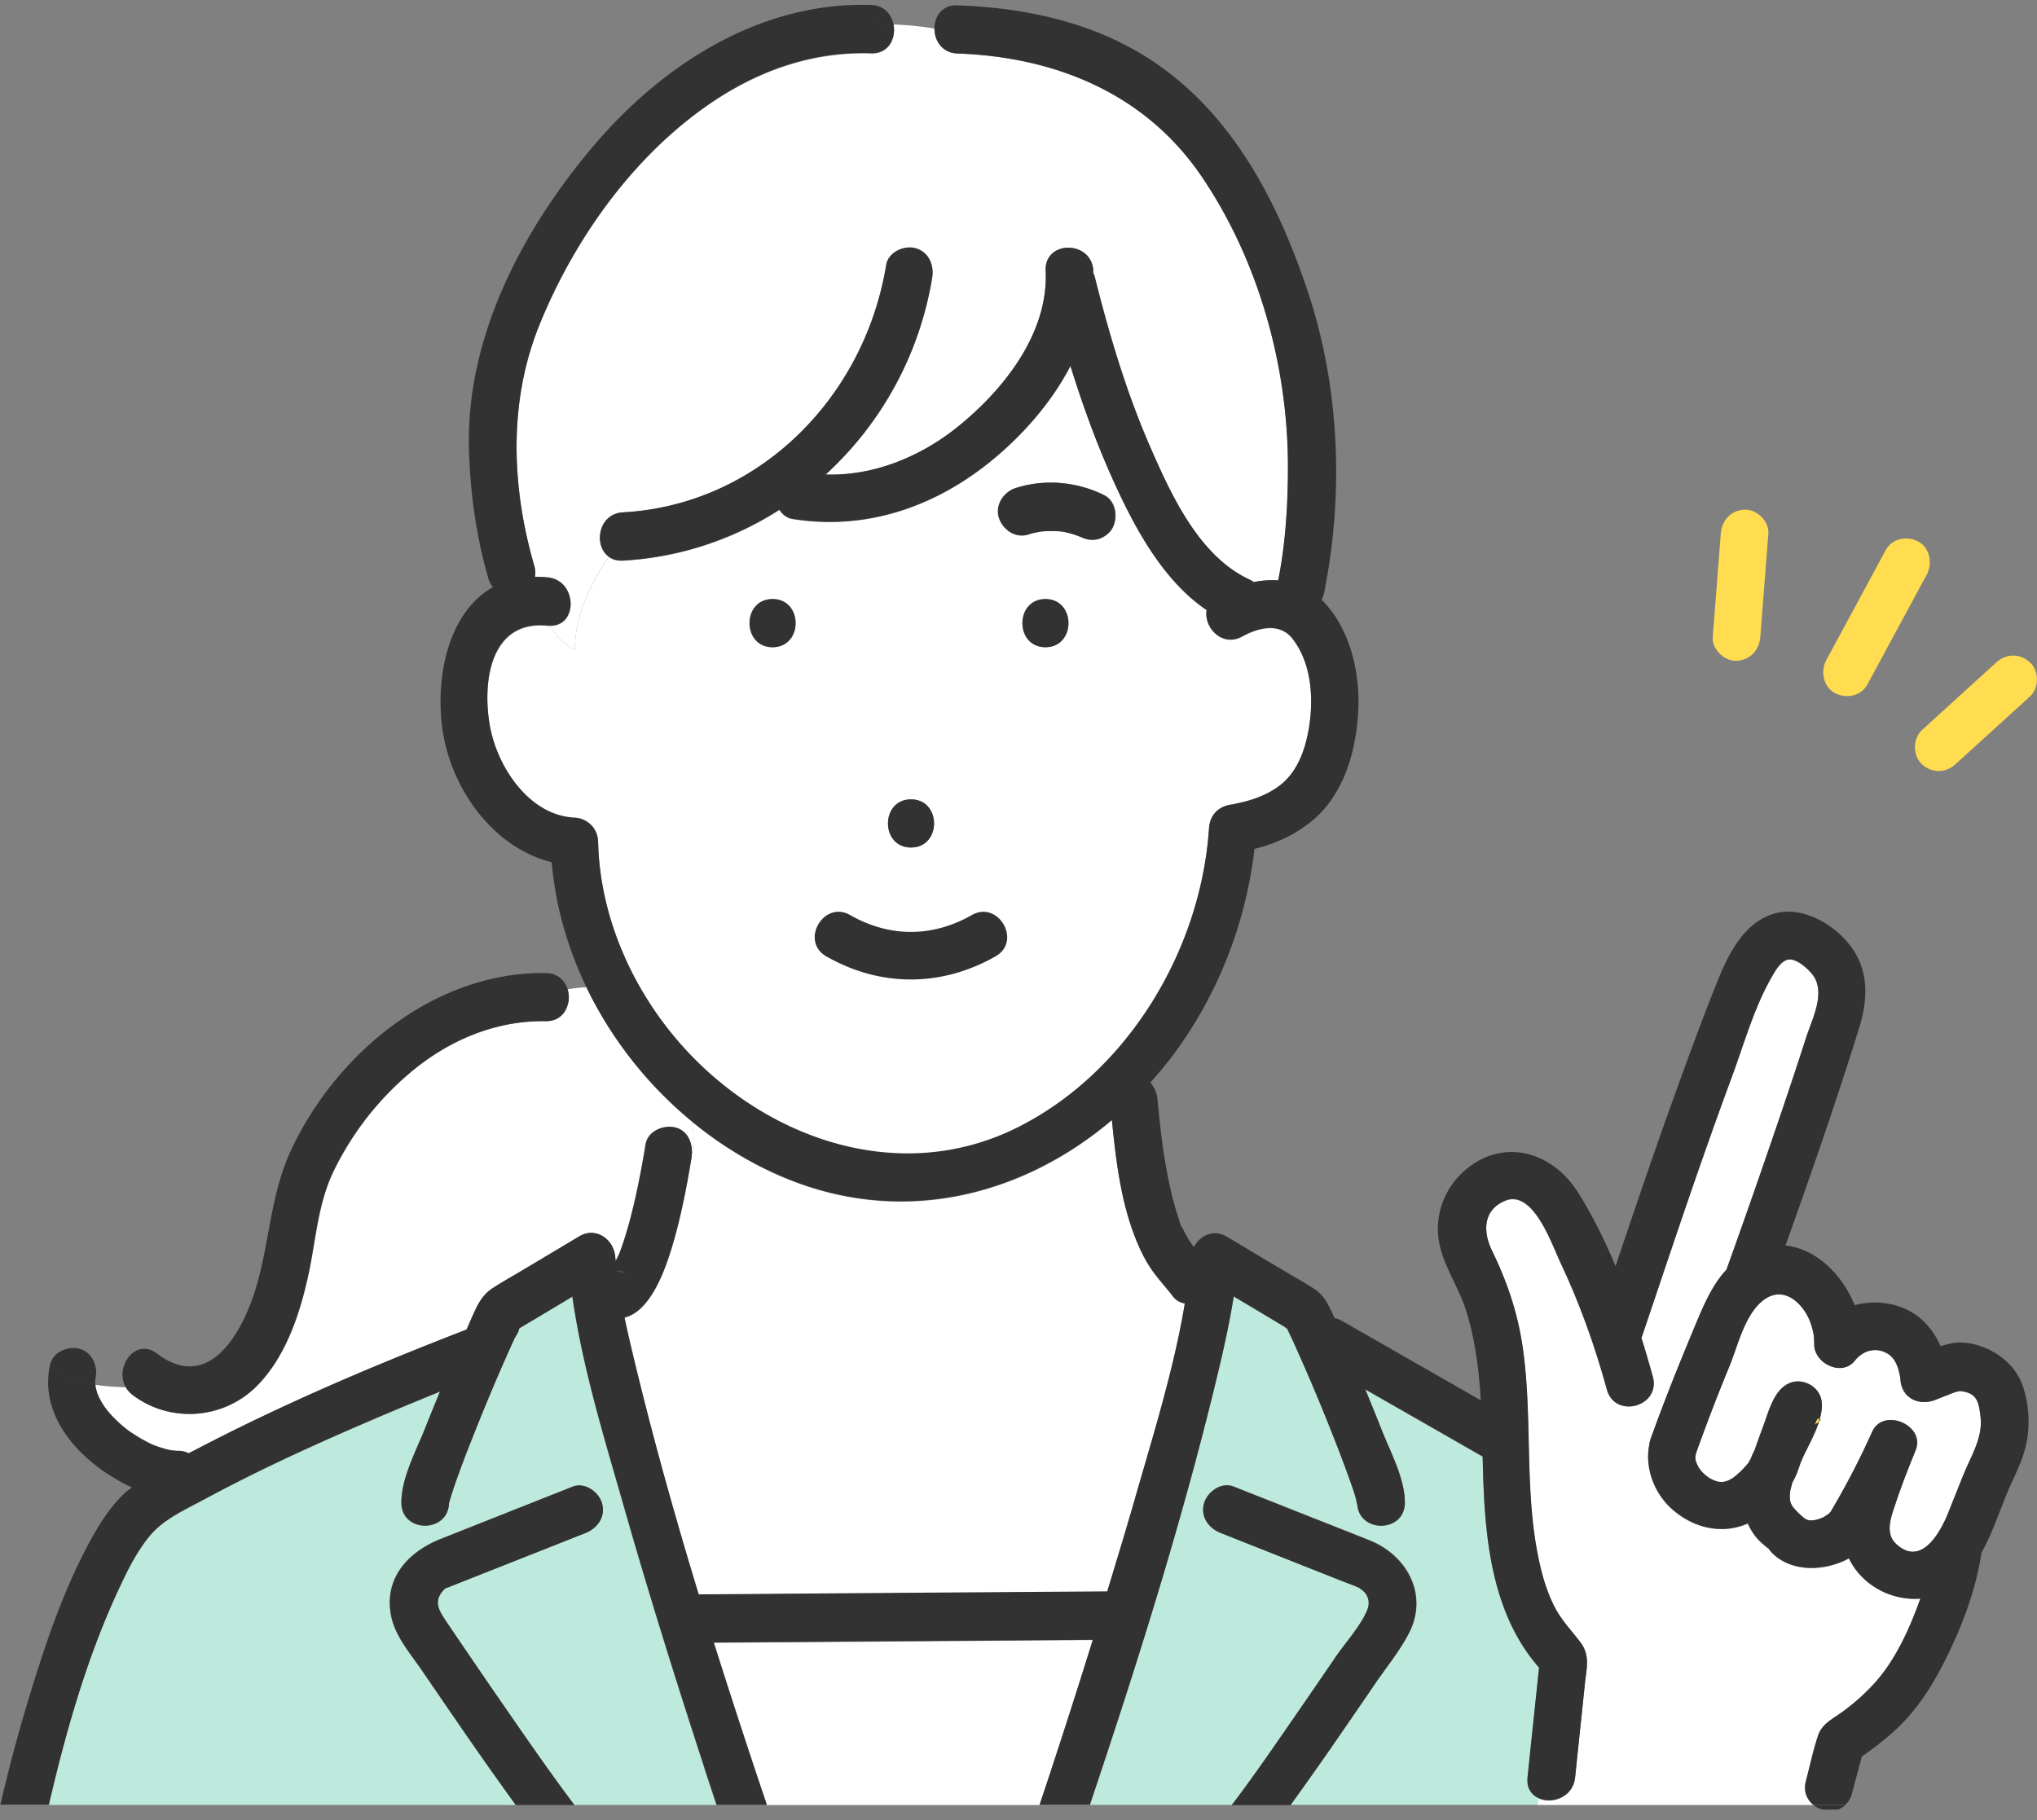 <?xml version="1.0" encoding="utf-8"?>
<svg xmlns="http://www.w3.org/2000/svg" width="141" height="126" fill="none">
  <rect width="100%" height="100%" fill="#808080" stroke="none"/>
  <g clip-path="url(#a)">
    <path fill="#fff" d="M134.868 104.691c.352-.881.696-1.755 1.055-2.636.528-1.295 1.348-2.546 1.165-4.012-.125-.985-.242-1.607-1.355-1.74-.022 0-.022 0-.03-.007-.022 0-.036 0-.066.007-.285.037-.6.192-.871.289-.206.074-.418.162-.623.244-.139.052-.813.34-.117.044-1.15.489-2.425-.066-2.484-1.436 0-.037-.014-.133-.022-.185-.029-.118-.102-.43-.132-.518-.161-.481-.395-.881-.857-1.103-.886-.43-1.692-.015-2.139.555-.908 1.147-2.864.17-2.813-1.177 0-.104-.022-.445-.022-.504a4.4 4.4 0 0 0-.44-1.406c-.674-1.259-1.912-2.044-3.128-1.044-1.245 1.029-1.692 3.102-2.293 4.553a129 129 0 0 0-2.271 5.908c-.102.333-.131.518.125.999.271.511.938 1.015 1.516 1.066.528.045.967-.318 1.348-.666a7 7 0 0 0 .616-.659c.036-.044.073-.17.139-.237.022-.059.044-.126.073-.185.066-.163.147-.318.22-.481.19-.548.381-1.088.586-1.629.388-1.044.762-2.68 1.985-3.043.828-.244 1.832.296 2.03 1.163.095.414.036.873-.088 1.34.058.03.058.11-.059.23-.3.94-.864 1.887-1.179 2.62q-.056.124-.11.259-.109.323-.227.644c-.088.245-.213.474-.337.704-.052.237-.132.496-.147.614-.037.333-.044.689.139.977.147.237.747.815.945.926.345.2.857.029 1.194-.119.096-.044.337-.222.411-.259.066-.089.146-.185.095-.096a57 57 0 0 0 2.894-5.575c.776-1.717 3.721-.444 3.01 1.281-.49 1.207-.974 2.428-1.384 3.672-.293.881-.777 2.051.029 2.806 1.751 1.636 3.077-.814 3.626-2.184z"/>
    <path fill="#FFDC50" d="M125.704 98.414c-.008.037-.059.14-.096.215.132-.075.235-.141.293-.2q.035-.121.059-.23c-.073-.03-.205.022-.264.215zM42.702 87.982v.015c.235.022.469.082.689.178-.147-.067-.257-.111-.337-.148 0 0-.227-.022-.352-.045M11.934 100.441c.126.015.237.023 0 0M43.018 88.013l.03.007c-.441-.192-.147-.036-.03-.007M82.527 86.176c-.015-.008-.015-.016-.03-.024.007 0 .022.024.03.031zM82.643 86.324s0-.014.015-.022c-.044-.044-.082-.089-.126-.118.015.022.037.044.052.074.022.037.044.052.066.074zM63.714 67.772s-.11.014-.185.03c.082 0 .17-.008.185-.03"/>
    <path fill="#BEEADD" d="M105.734 123.066c.264-2.532.535-5.071.799-7.603-2.916-3.324-3.619-7.818-3.824-12.149-.037-.814-.059-1.644-.081-2.465-.374-.215-.755-.43-1.128-.644-2.33-1.333-4.667-2.666-6.996-4.006.38.933.769 1.866 1.135 2.806.586 1.503 1.597 3.361 1.605 5.027.007 2.147-3.29 2.14-3.297 0 0 .392-.015-.015-.11-.333-.095-.341-.212-.674-.33-1.007a94 94 0 0 0-1.172-3.124 137 137 0 0 0-2.9-6.856c-.008-.022-.235-.488-.338-.71-.088-.06-.168-.126-.227-.163-.71-.422-1.421-.852-2.132-1.274l-1.34-.8c-.323 2.037-.791 4.065-1.275 6.057-2.396 9.839-5.465 19.537-8.681 29.132h9.831c1.487-1.932 3.216-4.471 4.733-6.663a607 607 0 0 0 2.476-3.613c.681-.999 1.677-2.08 2.16-3.198.155-.363.162-.74-.043-1.088-.117-.193-.257-.289-.425-.422-.03-.023-.044-.037-.066-.052-.403-.185-.835-.326-1.245-.496l-8.352-3.31c-.828-.325-1.421-1.11-1.15-2.05.227-.8 1.194-1.496 2.03-1.163a818 818 0 0 0 4.644 1.836c1.604.637 3.216 1.266 4.82 1.911 2.535 1.021 4.044 3.738 2.696 6.381-.637 1.251-1.597 2.414-2.388 3.576a797 797 0 0 1-2.842 4.139 233 233 0 0 1-2.975 4.205h17.113l.088-.444c-.512-.215-.879-.696-.798-1.451z"/>
    <path fill="#fff" d="M127.974 107.896c-.937.525-2.117.755-3.106.636-.798-.088-1.56-.392-2.153-.955a2.5 2.5 0 0 1-.315-.377c.022.037-.074-.037-.315-.244a3.6 3.6 0 0 1-.748-.822 5 5 0 0 1-.359-.652c-1.751.763-3.692.356-5.216-.97-1.223-1.066-1.919-2.813-1.611-4.434a1.5 1.5 0 0 1 .095-.43c.908-2.546 1.912-5.049 2.952-7.544.645-1.547 1.246-3.057 2.3-4.19a604 604 0 0 0 2.162-6.115c1.15-3.302 2.285-6.604 3.348-9.936.388-1.207 1.267-2.88.622-4.116-.256-.481-1.201-1.37-1.795-1.31-.586.059-.996.858-1.26 1.317-1.172 2.058-1.853 4.509-2.674 6.737a388 388 0 0 0-2.197 6.123c-1.392 3.998-2.733 8.018-4.088 12.03.278.896.542 1.792.784 2.673.571 2.073-2.616 2.947-3.18.889-.82-2.999-1.868-5.93-3.194-8.744-.615-1.295-1.912-5.145-3.86-4.316-1.532.651-1.532 2.154-.887 3.472 1.048 2.155 1.773 4.302 2.117 6.686.682 4.753.11 9.654 1.048 14.362.234 1.192.564 2.392 1.099 3.48.498 1.007 1.194 1.695 1.853 2.576.682.904.418 1.785.308 2.828l-.681 6.515c-.147 1.363-1.568 1.851-2.499 1.452l-.087.444h19.083c-.447-.356-.718-.933-.52-1.659.279-1.044.498-2.124.843-3.146.271-.814 1.04-1.162 1.685-1.636a15 15 0 0 0 2.219-1.984c1.436-1.585 2.44-3.784 3.172-5.857-1.978.163-4.043-.903-4.945-2.791zM89.485 44.243c-.909-1.17-2.403-.77-3.502-.163-1.392.763-2.667-.644-2.454-1.828-3.136-2.118-5.15-6.012-6.63-9.344-1.092-2.457-2-4.99-2.799-7.558-1.37 2.643-3.48 4.975-5.692 6.737-3.904 3.102-8.608 4.65-13.56 3.85-.38-.06-.681-.311-.894-.63a22.4 22.4 0 0 1-10.835 3.517c-.402.022-.725-.081-.974-.26-1.333 1.91-2.352 4.161-2.352 6.42-.813-.415-1.325-.978-1.706-1.644h-.154c-4.03-.43-4.579 3.976-4 7.04.527 2.807 2.732 6.109 5.824 6.257.908.044 1.626.733 1.648 1.665.11 4.998 2.198 9.854 5.392 13.638 5.743 6.803 15.26 10.305 23.574 6.182 7.634-3.776 12.762-12.253 13.319-20.738.066-.977.71-1.57 1.648-1.665.022 0-.308.074.11-.023.278-.066.564-.118.842-.2.828-.229 1.656-.577 2.345-1.117 1.296-1.022 1.816-2.747 2.029-4.331.264-1.933.051-4.213-1.18-5.79zM63.06 55.341c2.125 0 2.125 3.332 0 3.332s-2.124-3.332 0-3.332m-9.59-10.535c-2.124 0-2.124-3.332 0-3.332s2.125 3.332 0 3.332m18.894 0c-2.124 0-2.124-3.332 0-3.332s2.125 3.332 0 3.332m4.645-8.255c-.19.363-.601.659-.982.763-.447.126-.872.03-1.267-.17 0 0-.015 0-.015-.008a7 7 0 0 0-1.23-.348 6.6 6.6 0 0 0-1.437 0c-.3.052-.6.111-.893.207-.88.282-1.759-.333-2.03-1.162-.278-.881.33-1.784 1.15-2.05 2-.645 4.242-.445 6.118.48.827.408.981 1.533.593 2.28z"/>
    <path fill="#fff" d="M39.794 44.969c0-2.258 1.018-4.51 2.352-6.42-1.07-.77-.733-2.975.974-3.072 9.384-.518 16.725-7.929 18.227-17.124.146-.896 1.237-1.384 2.029-1.162.923.259 1.296 1.162 1.15 2.05a23.66 23.66 0 0 1-7.37 13.615c3.311.111 6.564-1.229 9.143-3.302 3.18-2.561 6.293-6.477 6.087-10.794-.102-2.147 3.195-2.132 3.297 0v.148q.078.156.125.356c.996 3.975 2.183 7.951 3.824 11.705 1.45 3.331 3.377 7.529 6.842 9.15.117.052.22.119.315.185a6.5 6.5 0 0 1 1.692-.118c.52-2.599.682-5.308.674-7.951-.007-6.945-2.044-14.2-5.948-19.975-3.92-5.79-10.154-8.314-16.93-8.55-1.062-.038-1.59-.897-1.59-1.733a22 22 0 0 0-2.842-.282c.197.948-.315 2.051-1.546 2.014-3.86-.126-7.48 1.074-10.71 3.184-5.532 3.62-9.78 9.513-12.257 15.636-2.146 5.3-1.934 11.201-.351 16.657.08.282.088.54.044.778.293 0 .586 0 .9.037 2.037.215 2.096 3.376.155 3.331.38.66.893 1.23 1.707 1.644zM39.347 69.4c-.125.703-.645 1.31-1.56 1.295-3.473-.052-6.733 1.333-9.377 3.561a20.8 20.8 0 0 0-5.29 6.789c-1.113 2.295-1.223 4.701-1.75 7.152-.587 2.724-1.561 5.7-3.554 7.729-2.293 2.332-6 2.628-8.615.651a1.65 1.65 0 0 1-.476-.54c-.71-.015-1.436-.06-2.124-.17V96q.055.287.153.563c0 .022.008.022.015.037.044.089.088.185.132.274.095.185.205.362.322.533.066.103.147.192.213.296-.037-.067-.066-.104-.088-.14.036.05.08.125.117.162.308.363.645.696 1.004 1.007.095.081.212.155.293.244l-.118-.118c.044.044.118.11.162.148q.273.2.556.377c.396.252.806.467 1.224.667q.01-.002.022.007c.11.045.22.082.33.119.183.066.373.118.564.17q.151.042.315.074a4.766 4.766 0 0 0 .52.037q.384.002.703.17c.169-.089.344-.178.513-.259 6.044-3.161 12.373-5.841 18.732-8.307.132-.296.256-.6.388-.888.374-.814.667-1.496 1.429-1.984.703-.452 1.443-.866 2.16-1.296l3.832-2.287c1.143-.682 2.388.214 2.484 1.436 0 .089.022.185.029.274.08-.163.161-.319.234-.481 0-.008.008-.023.015-.03.044-.104.08-.207.117-.319.074-.207.147-.407.213-.614.19-.57.351-1.155.498-1.74.41-1.614.725-3.257.996-4.9.154-.919 1.23-1.348 2.03-1.163.893.207 1.26 1.118 1.157 1.947.183-.792.183-1.6 0-2.391a27.6 27.6 0 0 1-7.275-9.27c-.44 0-.879.067-1.31.134.087.288.109.607.058.903z"/>
    <path fill="#fff" d="M47.882 80.024s0 .067-.007.104c-.322 1.94-.689 3.879-1.23 5.774-.462 1.622-1.488 4.864-3.415 5.33.279 1.333.609 2.68.924 3.984 1.252 5.101 2.673 10.157 4.212 15.192l3.165-.022c8.373-.06 16.74-.119 25.113-.186.637-2.11 1.281-4.212 1.89-6.33 1.252-4.368 2.732-9.084 3.48-13.615-.308-.059-.594-.2-.792-.451-.44-.57-.93-1.103-1.355-1.68-.506-.682-.872-1.407-1.194-2.192-1.07-2.614-1.429-5.545-1.707-8.373-6.015 5.1-14.007 7.233-21.853 4.308-2.623-.977-5.062-2.435-7.245-4.227.183.792.19 1.6 0 2.391zM75.632 113.539c-.513 0-1.033.007-1.546.015l-24.688.178a592 592 0 0 0 3.67 11.231h18.886c.366-1.081.718-2.17 1.077-3.251a655 655 0 0 0 2.608-8.166z"/>
    <path fill="#BEEADD" d="M48.754 122.408c-1.942-5.952-3.817-11.934-5.539-17.96-1.362-4.768-2.894-9.699-3.604-14.667-.476.289-.952.57-1.436.86l-2.088 1.243c-.03.022-.102.067-.176.126v.014c.015.178-.234.511-.322.689a144 144 0 0 0-2.967 7.019 79 79 0 0 0-1.113 2.961q-.187.535-.352 1.081c-.117.385-.088.481-.088.252-.007 2.147-3.304 2.147-3.297 0 0-1.718 1.055-3.636 1.663-5.183q.495-1.244 1.011-2.487-2.098.855-4.175 1.732c-4.059 1.732-8.095 3.546-11.978 5.641-1.458.785-2.945 1.437-3.912 2.584-.938 1.111-1.604 2.488-2.212 3.806-2.176 4.671-3.634 9.794-4.799 14.836h32.322a271 271 0 0 1-3.788-5.367q-1.361-1.977-2.71-3.954c-.792-1.155-1.84-2.347-2.125-3.753-.535-2.629 1.194-4.457 3.429-5.346 3.047-1.206 6.087-2.413 9.135-3.62.835-.333 1.81.37 2.03 1.162.256.933-.33 1.725-1.151 2.051-1.319.518-2.63 1.044-3.949 1.562-1.64.652-3.282 1.296-4.923 1.947-.205.082-.417.156-.63.252-.05.022-.102.037-.153.059.131-.059.014-.052-.132.097-.792.814-.337 1.48.22 2.302a733 733 0 0 0 4.783 6.981q1.165 1.689 2.352 3.354a98 98 0 0 0 1.663 2.273h9.838q-.426-1.277-.842-2.554z"/>
    <path fill="#FFDC50" d="M89.06 91.935s-.022-.045-.022-.052c-.015.015 0 .03.023.052M120.202 45.746c.952-.045 1.575-.733 1.648-1.666l.484-6.234c.022-.296.044-.6.073-.896.066-.873-.806-1.703-1.648-1.666-.952.045-1.575.733-1.648 1.666l-.484 6.234c-.022.296-.044.6-.073.896-.066.873.806 1.703 1.648 1.666M138.187 45.857c-1.509 1.37-3.011 2.739-4.52 4.109-.212.192-.425.392-.637.584-.645.585-.63 1.77 0 2.355.688.636 1.648.622 2.329 0 1.51-1.37 3.011-2.74 4.52-4.11.213-.192.425-.392.638-.584.644-.585.63-1.77 0-2.354-.689-.637-1.649-.622-2.33 0M127.008 47.98c.769.414 1.816.222 2.256-.6 1.194-2.214 2.395-4.427 3.59-6.649.175-.318.344-.636.52-.962.41-.762.212-1.85-.594-2.28-.769-.415-1.817-.222-2.256.6-1.194 2.213-2.396 4.427-3.59 6.648-.176.318-.344.636-.52.962-.41.763-.212 1.851.594 2.28"/>
    <path fill="#323232" d="M139.747 95.362c-.71-1.406-2.454-2.384-4.007-2.42-.469-.008-.945.103-1.414.258-.491-1.132-1.326-2.102-2.483-2.606a5.3 5.3 0 0 0-3.465-.237c-.843-2.102-2.66-3.909-4.784-4.13 1.78-4.998 3.524-10.01 5.099-15.074.6-1.933.688-3.924-.572-5.62-1.15-1.554-3.362-2.85-5.318-2.28-2.147.622-3.224 2.925-3.986 4.835-1.025 2.561-1.97 5.153-2.908 7.744-1.414 3.924-2.754 7.87-4.08 11.823-.748-1.791-1.605-3.524-2.608-5.116-1.839-2.91-5.334-3.812-7.956-1.392a5.36 5.36 0 0 0-1.737 4.05c.052 2.021 1.363 3.65 1.949 5.523.638 2.021.894 4.11 1.019 6.219-2.733-1.562-5.458-3.124-8.19-4.686-.484-.274-.968-.556-1.451-.83a1.4 1.4 0 0 0-.477-.17c-.014-.03-.021-.052-.036-.081-.374-.822-.667-1.496-1.429-1.984-.666-.43-1.37-.815-2.05-1.222-1.32-.785-2.63-1.57-3.95-2.354-.879-.526-1.816-.111-2.248.674a1 1 0 0 0-.14-.112 1 1 0 0 1 .125.119c0 .007 0 .015-.015.022-.022-.015-.036-.037-.066-.074l-.051-.074-.03-.03c.015.008.015.015.03.023-.03-.037-.059-.082-.088-.119a4 4 0 0 1-.242-.385 10 10 0 0 1-.373-.718c-.022-.052-.044-.096-.066-.148q-.099-.236.066.163c-.096-.045-.19-.504-.227-.607a15 15 0 0 1-.257-.807 24 24 0 0 1-.454-1.895c-.388-1.925-.571-3.576-.754-5.53a2.04 2.04 0 0 0-.499-1.17 29 29 0 0 0 1.693-2.059c3.025-4.116 4.93-9.032 5.516-14.118 1.568-.378 3.07-1.096 4.256-2.177 1.993-1.821 2.762-4.634 2.923-7.263.161-2.702-.542-5.84-2.527-7.803.066-.133.124-.274.161-.444 1.385-6.848 1.091-14.237-1.106-20.856-2.125-6.389-5.37-12.615-11.194-16.28C75.434 1.486 70.833.531 66.269.368c-1.055-.037-1.59.77-1.59 1.6 0 .836.528 1.695 1.59 1.732 6.777.237 13.018 2.761 16.93 8.55 3.905 5.768 5.934 13.031 5.949 19.975 0 2.643-.154 5.353-.674 7.952a6.2 6.2 0 0 0-1.692.118 1.6 1.6 0 0 0-.315-.185c-3.466-1.621-5.385-5.819-6.843-9.15-1.64-3.754-2.828-7.73-3.824-11.705a1.6 1.6 0 0 0-.124-.356v-.148c-.103-2.132-3.4-2.147-3.297 0 .205 4.316-2.908 8.233-6.088 10.794-2.578 2.08-5.838 3.413-9.142 3.302a23.64 23.64 0 0 0 7.37-13.615c.146-.888-.228-1.791-1.15-2.05-.792-.223-1.883.274-2.03 1.162-1.51 9.195-8.842 16.606-18.227 17.124-1.714.096-2.044 2.303-.974 3.073.25.177.572.28.974.259 3.949-.215 7.649-1.481 10.835-3.517.205.318.513.57.894.63 4.952.806 9.655-.741 13.56-3.85 2.22-1.763 4.322-4.095 5.692-6.738.799 2.57 1.707 5.101 2.799 7.56 1.48 3.33 3.487 7.225 6.63 9.343-.213 1.191 1.062 2.59 2.454 1.828 1.099-.6 2.593-1.007 3.502.163 1.23 1.584 1.435 3.865 1.179 5.79-.212 1.584-.733 3.316-2.03 4.33-.688.541-1.508.889-2.343 1.119-.279.08-.565.133-.843.2-.418.096-.095.022-.11.022-.938.096-1.582.688-1.648 1.665-.564 8.485-5.685 16.954-13.318 20.737-8.315 4.117-17.832.615-23.575-6.181-3.194-3.784-5.275-8.64-5.392-13.638-.022-.932-.74-1.621-1.648-1.665-3.092-.148-5.29-3.45-5.824-6.256-.579-3.065-.037-7.47 4-7.041h.154c-.638-1.118-.901-2.517-1.59-3.909.688 1.4.945 2.791 1.59 3.909 1.948.044 1.882-3.117-.154-3.332-.315-.037-.608-.037-.901-.037a1.7 1.7 0 0 0-.044-.777c-1.583-5.449-1.795-11.35.351-16.658 2.477-6.122 6.725-12.016 12.256-15.636 3.231-2.11 6.843-3.317 10.71-3.183 1.231.044 1.744-1.066 1.546-2.014-.82-.03-1.596-.037-2.27-.037.674 0 1.457 0 2.27.037C61.698.975 61.193.376 60.3.346 52.57.094 45.713 4.544 40.878 10.341c-4.806 5.76-8.622 13.052-8.417 20.744.08 2.984.505 6.071 1.34 8.951.074.244.183.452.315.614-3.076 1.733-4.014 6.205-3.48 9.899.601 4.087 3.51 8.136 7.554 9.143.593 6.96 4.314 13.497 9.677 17.917 2.176 1.799 4.623 3.25 7.245 4.227 7.839 2.924 15.831.792 21.853-4.309.278 2.828.63 5.76 1.707 8.373.322.785.689 1.51 1.194 2.192.432.577.916 1.11 1.355 1.68.198.252.484.4.791.452-.747 4.531-2.227 9.247-3.48 13.615-.607 2.117-1.252 4.227-1.89 6.33-8.373.059-16.739.118-25.112.185l-3.165.022c-1.531-5.027-2.96-10.091-4.212-15.192-.323-1.303-.645-2.65-.923-3.983 1.926-.466 2.952-3.709 3.414-5.33.542-1.895.908-3.835 1.23-5.775 0-.037 0-.067.008-.103.095-.83-.264-1.74-1.158-1.948-.798-.185-1.875.245-2.03 1.163-.27 1.643-.578 3.287-.995 4.9a29 29 0 0 1-.499 1.74q-.1.314-.212.615c-.037.104-.08.208-.117.319a.06.06 0 0 1-.015.03c-.073.162-.161.317-.234.48-.008-.088-.022-.185-.03-.274-.095-1.221-1.34-2.117-2.483-1.436-1.275.763-2.557 1.525-3.832 2.288-.718.43-1.457.836-2.16 1.295-.763.489-1.063 1.17-1.43 1.984-.131.297-.256.593-.387.889-6.36 2.458-12.689 5.145-18.733 8.307-.168.088-.344.177-.512.259a1.6 1.6 0 0 0-.704-.171c-.154 0-.307-.014-.461-.029q-.035.002-.059-.008c-.102-.022-.212-.044-.315-.074a7 7 0 0 1-.564-.17c-.11-.037-.22-.081-.33-.118-.014 0-.014 0-.021-.008a11 11 0 0 1-1.78-1.044c-.052-.037-.118-.103-.162-.148l.117.119c-.088-.09-.205-.163-.293-.245a9 9 0 0 1-1.003-1.006c-.037-.037-.08-.111-.118-.163.022.03.044.074.088.14-.058-.103-.146-.2-.212-.296a6 6 0 0 1-.322-.533 10 10 0 0 1-.132-.274c0-.014 0-.022-.015-.037a4 4 0 0 1-.154-.562v-.134c-1.238-.185-2.373-.577-3.143-1.384 0 .015-.014.037-.014.052-.813 3.835 2.469 6.981 5.67 8.462-.117.096-.25.178-.359.274-1.128.999-1.963 2.369-2.667 3.687-1.802 3.376-3.032 7.085-4.139 10.742a111 111 0 0 0-1.934 7.256h3.356c1.172-5.042 2.63-10.165 4.798-14.837.608-1.31 1.282-2.695 2.212-3.805.967-1.148 2.447-1.799 3.912-2.584 3.883-2.095 7.92-3.91 11.978-5.642q2.077-.888 4.176-1.732c-.337.83-.682 1.65-1.011 2.488-.608 1.547-1.656 3.464-1.663 5.182-.008 2.147 3.29 2.147 3.296 0 0 .229-.036.126.088-.252q.165-.546.352-1.081a72 72 0 0 1 1.113-2.961c.93-2.362 1.912-4.709 2.967-7.019.081-.177.33-.51.323-.688v-.015l.176-.126 2.088-1.243c.476-.29.952-.57 1.435-.86.71 4.968 2.242 9.9 3.605 14.667 1.721 6.026 3.597 12.008 5.538 17.961.278.851.564 1.703.842 2.554h3.473a573 573 0 0 1-3.67-11.231l24.688-.178c.512 0 1.033-.007 1.545-.015a502 502 0 0 1-2.608 8.166c-.351 1.089-.71 2.17-1.076 3.251h3.48c3.223-9.595 6.292-19.301 8.68-29.133.484-1.992.953-4.02 1.275-6.056l1.34.8c.711.421 1.422.85 2.133 1.273.058.037.146.096.227.163.102.222.322.688.337.71a137 137 0 0 1 2.9 6.856c.41 1.037.806 2.073 1.173 3.124.117.333.234.667.33 1.007.095.319.11.726.11.333.007 2.14 3.303 2.147 3.296 0 0-1.665-1.011-3.516-1.605-5.027-.366-.94-.754-1.873-1.135-2.805 2.33 1.332 4.667 2.665 6.996 4.005.374.214.755.429 1.128.644.022.829.044 1.651.081 2.465.205 4.331.908 8.825 3.824 12.149-.264 2.532-.535 5.072-.798 7.604-.081.755.285 1.236.798 1.451.93.4 2.359-.089 2.498-1.451l.681-6.515c.11-1.044.374-1.925-.307-2.829-.66-.873-1.356-1.562-1.854-2.576-.542-1.096-.864-2.288-1.099-3.48-.93-4.708-.359-9.61-1.047-14.362-.344-2.384-1.07-4.531-2.117-6.686-.645-1.317-.645-2.82.886-3.472 1.956-.829 3.253 3.013 3.861 4.316 1.326 2.814 2.366 5.738 3.194 8.744.564 2.066 3.751 1.184 3.179-.888a80 80 0 0 0-.784-2.673c1.356-4.013 2.689-8.033 4.088-12.03.718-2.052 1.443-4.088 2.198-6.123.82-2.221 1.502-4.672 2.674-6.738.264-.459.667-1.258 1.26-1.317.601-.06 1.546.829 1.795 1.31.644 1.236-.235 2.91-.623 4.116-1.07 3.325-2.205 6.634-3.348 9.936q-1.063 3.064-2.161 6.115c-1.055 1.133-1.656 2.643-2.3 4.19-1.041 2.495-2.044 4.998-2.953 7.544a2 2 0 0 0-.095.43c-.307 1.621.388 3.368 1.612 4.435 1.524 1.332 3.465 1.732 5.216.969.095.223.212.445.359.652.212.318.454.585.747.822.242.214.337.281.315.244.103.133.198.267.315.378.586.562 1.355.866 2.154.955.989.111 2.168-.119 3.106-.637.901 1.88 2.967 2.954 4.945 2.791-.733 2.073-1.729 4.272-3.172 5.856a14.3 14.3 0 0 1-2.22 1.984c-.645.474-1.414.822-1.685 1.636-.344 1.022-.564 2.103-.842 3.147-.191.725.073 1.296.52 1.658h2.205c.198-.185.359-.436.454-.77.227-.858.462-1.717.689-2.576a21.5 21.5 0 0 0 2.359-1.866c1.611-1.495 2.732-3.376 3.677-5.352 1.033-2.162 1.898-4.502 2.242-6.893.696-1.229 1.165-2.606 1.685-3.902.461-1.155 1.091-2.235 1.384-3.472.352-1.495.235-3.368-.468-4.768zm-127.813 5.086c.124.015.234.022 0 0m31.113-12.423q.001.002-.03-.007c-.11-.03-.41-.178.03.007m-.345-.03v-.014c.125.022.345.052.352.044.088.037.19.082.337.148a2.3 2.3 0 0 0-.689-.177m46.336 3.895s0 .022.022.052q-.022-.043-.022-.052m46.885 10.172q-.527 1.313-1.055 2.636c-.549 1.37-1.875 3.82-3.626 2.184-.806-.755-.322-1.918-.029-2.806.41-1.244.893-2.458 1.384-3.672.704-1.733-2.241-2.998-3.011-1.28a54 54 0 0 1-2.893 5.574c.051-.082-.03.015-.096.096-.073.037-.315.215-.41.259-.337.141-.85.311-1.194.119-.198-.111-.806-.689-.945-.926-.183-.288-.168-.651-.139-.977.015-.118.095-.378.146-.614.125-.23.249-.459.337-.704a21 21 0 0 0 .227-.644c.037-.089.074-.17.11-.259.315-.733.879-1.68 1.18-2.62-.059.058-.161.125-.293.199.036-.074.088-.178.095-.215.059-.192.19-.244.264-.214.124-.467.183-.926.088-1.34-.198-.867-1.202-1.407-2.03-1.163-1.216.363-1.589 1.992-1.985 3.043-.198.54-.395 1.088-.586 1.629a7 7 0 0 0-.22.481c-.029.059-.044.119-.073.185-.066.067-.103.193-.139.237-.191.23-.396.459-.616.659-.373.355-.813.711-1.348.666-.578-.052-1.245-.555-1.516-1.066-.256-.481-.227-.666-.124-.999a133 133 0 0 1 2.271-5.908c.6-1.451 1.04-3.524 2.293-4.553 1.216-1 2.454-.222 3.128 1.043.227.437.366.919.439 1.407 0 .06.022.393.022.504-.051 1.347 1.905 2.324 2.813 1.177.447-.57 1.26-.985 2.139-.556.469.223.696.622.858 1.104.029.096.102.4.131.518 0 .052.022.148.022.185.059 1.37 1.334 1.932 2.484 1.436-.696.296-.015.008.117-.044.205-.082.41-.163.623-.245.271-.103.586-.251.871-.288.03 0 .044 0 .066-.008q-.001-.002.03.008c1.121.133 1.238.755 1.355 1.74.183 1.465-.637 2.709-1.165 4.012"/>
    <path fill="#323232" d="M6.586 95.868v-.156c0-.081.007-.155.014-.237 0-.022 0-.037.015-.06.183-.85-.25-1.843-1.15-2.05-.813-.185-1.788.237-2.007 1.11.769.808 1.904 1.2 3.142 1.385zM125.528 124.961c.161.133.351.229.549.296l.037-.296z"/>
    <path fill="#323232" d="M127.733 124.961h-1.619l-.037.296c.564.193 1.216.126 1.663-.296zM125.968 98.191c-.022.074-.037.156-.059.23.118-.119.118-.207.059-.23M74.752 37.149c.403.2.828.288 1.268.17.38-.104.798-.407.981-.763.396-.747.235-1.865-.593-2.28-1.875-.933-4.117-1.133-6.117-.481-.82.266-1.436 1.17-1.15 2.05.264.83 1.15 1.444 2.03 1.163.292-.096.592-.156.893-.207.476-.045.96-.045 1.436 0a6 6 0 0 1 1.245.355zM72.365 44.804c2.124 0 2.124-3.331 0-3.331s-2.125 3.331 0 3.331M63.06 55.34c-2.124 0-2.124 3.331 0 3.331s2.125-3.331 0-3.331M53.48 41.473c-2.125 0-2.125 3.331 0 3.331s2.124-3.331 0-3.331M37.597 69.4h1.75c.169-.926-.351-2.015-1.56-2.037-7.634-.118-14.512 5.516-17.655 12.297-1.37 2.954-1.45 6.056-2.315 9.151-.865 3.11-3.187 7.744-6.967 4.886-1.487-1.125-2.938.955-2.147 2.34.477.015.953.015 1.407.015-.454 0-.923 0-1.407-.015.11.2.272.377.477.54 2.622 1.977 6.322 1.68 8.615-.651 1.992-2.029 2.967-4.998 3.553-7.73.527-2.45.637-4.856 1.75-7.151a20.7 20.7 0 0 1 5.29-6.79c2.644-2.235 5.904-3.62 9.377-3.56.916.015 1.428-.593 1.56-1.296h-1.75zM8.646 98.873c-.053-.053-.046-.046 0 0M7.349 97.569c-.067-.104-.045-.074 0 0M38.094 122.688a272 272 0 0 1-2.352-3.353 654 654 0 0 1-4.783-6.982c-.557-.822-1.011-1.488-.22-2.302.146-.148.264-.163.132-.096.051-.023.102-.037.154-.06.205-.089.417-.163.63-.251 1.64-.652 3.282-1.296 4.922-1.948 1.32-.518 2.63-1.043 3.95-1.562.827-.325 1.406-1.118 1.15-2.05-.22-.8-1.195-1.496-2.03-1.163l-9.135 3.621c-2.235.888-3.964 2.717-3.429 5.345.286 1.407 1.334 2.598 2.125 3.753a1272 1272 0 0 0 2.71 3.954 271 271 0 0 0 3.788 5.367h4.058a97 97 0 0 1-1.663-2.273zM92.298 120.758a507 507 0 0 0 2.843-4.139c.79-1.162 1.75-2.317 2.388-3.576 1.348-2.643-.161-5.352-2.696-6.381-1.604-.645-3.216-1.274-4.82-1.911-1.546-.614-3.092-1.229-4.645-1.836-.835-.333-1.802.363-2.03 1.163-.263.94.33 1.725 1.15 2.05l8.352 3.31c.41.163.843.303 1.246.496.014.015.036.029.066.052.168.133.315.222.425.422.205.348.197.725.044 1.088-.477 1.118-1.473 2.199-2.162 3.198-.82 1.207-1.648 2.406-2.476 3.613-1.516 2.192-3.245 4.731-4.732 6.663h4.073a288 288 0 0 0 2.974-4.205zM67.266 63.35c-2.733 1.554-5.693 1.554-8.418 0-1.839-1.052-3.487 1.806-1.655 2.857 3.743 2.14 7.97 2.133 11.72 0 1.84-1.043.191-3.901-1.647-2.857"/>
  </g>
  <defs>
    <clipPath id="a">
      <path fill="#fff" d="M0 .277h141v125H0z"/>
    </clipPath>
  </defs>
</svg>